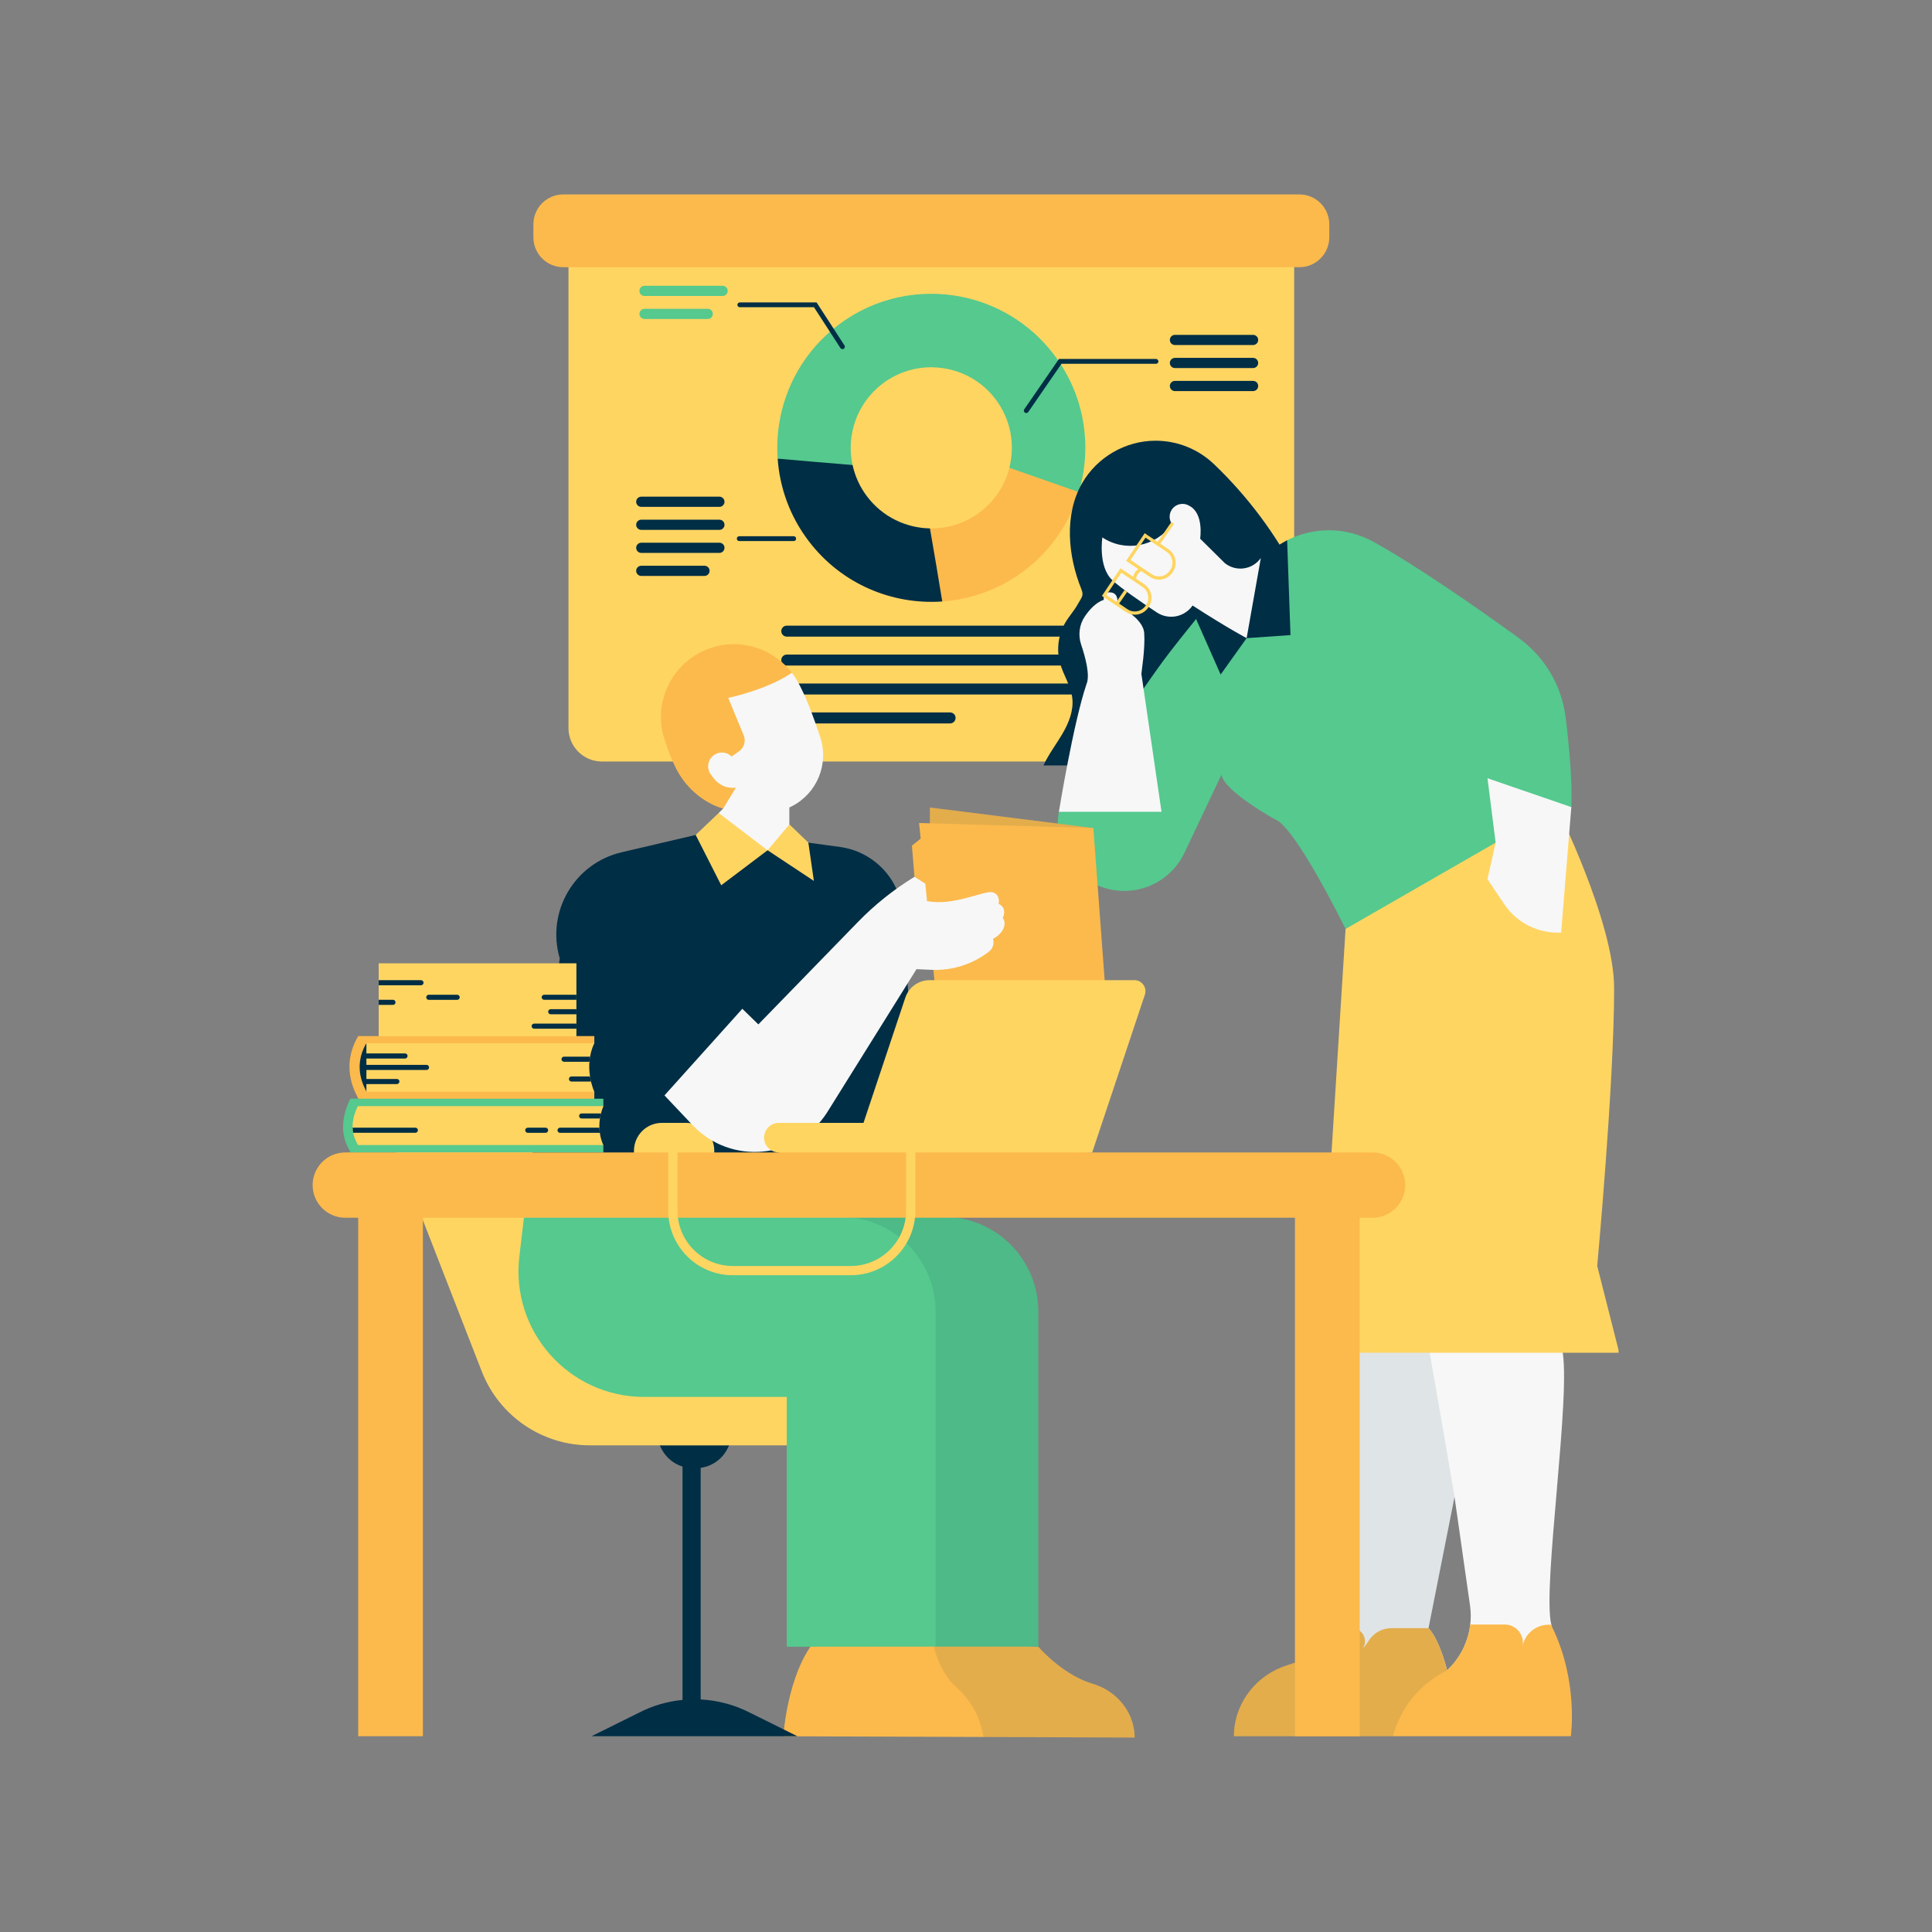 <?xml version="1.0" encoding="UTF-8"?> <svg xmlns="http://www.w3.org/2000/svg" xmlns:xlink="http://www.w3.org/1999/xlink" width="1080" zoomAndPan="magnify" viewBox="0 0 810 810" height="1080" preserveAspectRatio="xMidYMid meet" version="1.0"><rect x="0" y="0" width="810" height="810" fill="#808080" stroke="none"/><defs><filter x="0%" y="0%" width="100%" height="100%" id="2d1650c409"><feColorMatrix values="0 0 0 0 1 0 0 0 0 1 0 0 0 0 1 0 0 0 1 0" color-interpolation-filters="sRGB"></feColorMatrix></filter><mask id="2a7d4ff151"><g filter="url(#2d1650c409)"><rect x="-81" width="972" fill="#000000" y="-81" height="972" fill-opacity="0.1"></rect></g></mask><clipPath id="92bad7fb1c"><path d="M 0.32 1 L 258 1 L 258 224 L 0.32 224 Z M 0.32 1 " clip-rule="nonzero"></path></clipPath><clipPath id="a6ab563bc3"><rect x="0" width="260" y="0" height="224"></rect></clipPath><clipPath id="e9328d8e2b"><path d="M 147 338 L 678.574 338 L 678.574 568 L 147 568 Z M 147 338 " clip-rule="nonzero"></path></clipPath><clipPath id="107bea4c76"><path d="M 131.074 81 L 590 81 L 590 728 L 131.074 728 Z M 131.074 81 " clip-rule="nonzero"></path></clipPath><mask id="327e49056b"><g filter="url(#2d1650c409)"><rect x="-81" width="972" fill="#000000" y="-81" height="972" fill-opacity="0.1"></rect></g></mask><clipPath id="c36f448d8b"><path d="M 0.762 1 L 69.641 1 L 69.641 11 L 0.762 11 Z M 0.762 1 " clip-rule="nonzero"></path></clipPath><clipPath id="456e1c6362"><rect x="0" width="70" y="0" height="12"></rect></clipPath></defs><path fill="#ffd562" d="M 528.57 319.266 L 252.352 319.266 C 244.617 319.266 238.34 312.988 238.34 305.25 L 238.34 104.809 C 238.34 97.07 244.617 90.793 252.352 90.793 L 528.57 90.793 C 536.309 90.793 542.582 97.07 542.582 104.809 L 542.582 305.262 C 542.582 312.988 536.309 319.266 528.57 319.266 Z M 166.645 484.188 L 201.98 574.957 C 209.316 593.812 227.547 606.156 247.773 605.961 L 276.668 605.961 L 294.781 613.156 L 305.469 605.961 L 409.746 605.961 C 414.316 605.961 418.016 602.262 418.016 597.691 C 418.016 593.125 414.316 589.426 409.746 589.426 L 380.285 589.426 C 362.727 589.426 346.965 578.672 340.562 562.316 L 309.055 481.871 C 302.637 465.477 286.758 454.75 269.148 454.922 L 185.91 455.684 C 171.301 455.824 161.336 470.551 166.645 484.188 " fill-opacity="1" fill-rule="nonzero"></path><path fill="#55c98e" d="M 441.773 148.543 C 454.84 165.637 458.035 187.168 452.305 206.305 L 440.531 212.555 L 423.18 196.105 C 425.637 186.441 423.824 175.781 417.289 167.238 C 411.754 160.008 403.871 155.633 395.527 154.379 C 394.066 154.156 392.602 154.016 391.113 153.988 C 383.738 153.836 376.246 156.086 369.934 160.914 C 359.18 169.129 354.742 182.547 357.434 194.957 C 354.418 194.723 351.703 202.617 348.09 202.305 C 341.105 201.723 332.719 192.871 326.031 192.277 C 324.582 171.355 333.316 150.121 351.234 136.43 C 359.129 130.402 367.965 126.469 377.074 124.555 C 385.5 122.781 394.156 122.727 402.527 124.309 C 417.602 127.191 431.719 135.395 441.773 148.543 Z M 441.773 148.543 " fill-opacity="1" fill-rule="nonzero"></path><path fill="#fcba4c" d="M 410.977 214.609 C 417.266 209.809 421.379 203.223 423.191 196.121 L 452.316 206.316 C 448.551 218.918 440.93 230.488 429.688 239.078 C 419.27 247.035 407.223 251.32 395.062 252.172 C 394.48 248.652 389.148 243.93 388.461 239.816 C 387.348 233.141 390.855 226.914 389.898 221.52 C 397.234 221.664 404.676 219.426 410.977 214.609 Z M 410.977 214.609 " fill-opacity="1" fill-rule="nonzero"></path><path fill="#f7f7f7" d="M 650.664 682.02 C 650.574 681.773 650.484 681.5 650.406 681.191 C 646.473 665.91 659.023 583.551 654.895 565.602 C 650.691 547.293 560.605 562.008 560.605 562.008 L 564.93 679.52 C 564.93 679.52 564.371 680.762 563.09 682.625 C 563.09 682.625 575.734 710.664 601.703 712.605 C 627.66 714.547 650.664 682.02 650.664 682.02 Z M 606.711 700.301 C 606.711 700.301 603.707 687.816 598.906 682.613 L 609.816 627.594 C 612.301 644.984 614.695 661.73 616.312 673.102 C 616.699 675.793 616.727 678.473 616.414 681.098 C 615.559 688.41 612.145 695.242 606.711 700.301 Z M 606.711 700.301 " fill-opacity="1" fill-rule="nonzero"></path><path fill="#002e45" d="M 395.047 252.172 C 374.098 253.648 352.852 244.902 339.148 226.98 C 331.18 216.551 326.883 204.48 326.043 192.289 C 336.199 193.184 348.582 194.258 357.445 194.957 C 358.469 199.652 360.5 204.207 363.617 208.27 C 370.141 216.797 379.922 221.352 389.887 221.531 C 391.426 230.242 393.535 242.922 395.047 252.172 Z M 546.555 241.887 C 545.961 242.094 543.309 241.254 543.902 241.484 C 535.09 224.133 523.059 208.062 508.992 194.621 C 502.613 188.523 493.98 184.773 484.461 184.773 C 471.844 184.773 459.938 191.684 453.664 202.617 C 446.027 215.906 447.801 233.242 453.352 246.945 C 454.516 249.832 453.445 250.414 451.969 253.145 C 450.492 255.875 448.332 258.191 446.742 260.855 C 443.699 265.953 442.832 272.309 444.426 278.012 C 445.809 283.008 448.953 287.496 449.562 292.648 C 450.184 297.824 448.137 302.973 445.512 307.488 C 442.887 312.004 439.648 316.172 437.477 320.906 L 488.277 320.906 M 303.18 347.16 L 291.648 350.059 L 260.621 357.32 C 240.797 361.949 228.934 382.293 234.68 401.828 L 221.285 496.871 L 386.312 496.871 L 378.512 383.262 C 377.516 368.809 366.504 357.047 352.152 355.094 L 338.891 353.293 L 329.277 348.531 Z M 303.18 347.16 " fill-opacity="1" fill-rule="nonzero"></path><path fill="#fcba4c" d="M 658.57 727.926 L 517.324 727.926 C 517.324 727.371 517.336 726.801 517.375 726.23 C 518.074 713.215 527.16 702.102 539.594 698.18 C 541.082 697.715 542.727 697.156 544.551 696.484 C 554.809 692.77 560.465 686.391 563.078 682.602 L 566.777 682.602 C 571.293 682.602 573.961 687.879 571.102 691.375 C 571.074 691.398 571.062 691.426 571.035 691.438 C 572.098 690.402 573.004 689.188 573.754 687.996 C 575.836 684.672 579.434 682.602 583.355 682.602 L 598.906 682.602 C 603.723 687.801 606.711 700.289 606.711 700.289 C 612.133 695.23 615.547 688.398 616.402 681.086 L 631.074 681.086 C 635.887 681.23 639.367 685.746 638.281 690.43 C 639.199 685.07 643.859 681.152 649.293 681.176 L 650.406 681.176 C 650.484 681.477 650.574 681.758 650.664 682.004 C 661.922 704.832 658.57 727.926 658.57 727.926 Z M 609.816 627.594 Z M 475.711 728.484 C 475.711 728.055 475.699 727.629 475.672 727.215 C 475.078 717.215 467.898 708.855 458.297 705.98 C 457.016 705.594 455.656 705.113 454.258 704.52 C 443.402 699.836 435.328 690.414 435.328 690.414 L 345.594 683.828 C 330.324 696.551 328.422 727.941 328.422 727.941 Z M 475.711 728.484 C 475.711 728.055 475.699 727.629 475.672 727.215 C 475.078 717.215 467.898 708.855 458.297 705.98 C 457.016 705.594 455.656 705.113 454.258 704.52 C 443.402 699.836 435.328 690.414 435.328 690.414 L 345.594 683.828 C 330.324 696.551 328.422 727.941 328.422 727.941 Z M 150.172 460.652 L 227.898 466.527 L 249.172 460.652 L 249.172 457.688 L 238.754 448.555 L 249.172 437.336 L 249.172 434.371 L 241.68 434.371 L 237.047 430.516 L 158.777 434.371 L 150.184 434.371 C 141.992 448.359 150.055 459.578 150.172 460.652 Z M 150.172 460.652 " fill-opacity="1" fill-rule="nonzero"></path><path fill="#55c98e" d="M 268.074 121.953 C 268.074 120.773 269.031 119.816 270.211 119.816 L 302.973 119.816 C 304.148 119.816 305.105 120.773 305.105 121.953 C 305.105 123.129 304.148 124.086 302.973 124.086 L 270.211 124.086 C 269.031 124.102 268.074 123.141 268.074 121.953 Z M 296.723 129.469 L 270.223 129.469 C 269.043 129.469 268.086 130.426 268.086 131.605 C 268.086 132.781 269.043 133.738 270.223 133.738 L 296.723 133.738 C 297.898 133.738 298.855 132.781 298.855 131.605 C 298.855 130.426 297.898 129.469 296.723 129.469 Z M 658.789 338.375 C 659.258 327.582 657.887 312.781 656.41 300.824 C 654.781 287.523 647.703 275.516 636.883 267.598 C 618.68 254.281 592.09 236.051 575.59 227.031 C 564.32 220.875 550.852 220.797 539.633 226.516 C 537.832 227.434 537.59 235.715 535.934 236.918 L 531.262 243.387 L 527.496 247.785 L 517.273 258.93 C 517.273 258.93 506.43 253.363 501.461 259.512 C 496.699 265.41 491.098 272.438 487.461 277.352 C 480.02 287.406 443.957 340.355 443.957 340.355 C 440.66 357.562 453.844 373.52 471.363 373.52 C 482.145 373.52 491.965 367.309 496.582 357.562 L 512.109 324.801 C 513.082 331.672 534.598 343.551 534.598 343.551 C 543.074 346.539 564.141 389.473 564.141 389.473 L 629.535 383.328 Z M 435.316 549.844 C 435.316 602.934 435.316 690.492 435.316 690.402 C 435.316 690.273 329.848 690.402 329.848 690.402 L 329.848 585.672 L 270.094 585.672 C 238.535 585.672 214.039 558.125 217.742 526.785 L 221.273 496.855 L 347.289 501.359 L 395.629 510.172 C 417.562 510.172 435.316 527.938 435.316 549.844 Z M 146.871 460.652 L 252.961 460.652 L 252.961 463.758 L 245.016 474.938 L 252.961 480.062 L 252.961 483.168 L 146.871 483.168 C 146.871 482.066 140.016 474.602 146.871 460.652 Z M 146.871 460.652 " fill-opacity="1" fill-rule="nonzero"></path><g mask="url(#2a7d4ff151)"><g transform="matrix(1, 0, 0, 1, 352, 505)"><g clip-path="url(#a6ab563bc3)"><g clip-path="url(#92bad7fb1c)"><path fill="#002e45" d="M 246.906 177.613 C 251.723 182.816 254.711 195.301 254.711 195.301 C 254.656 195.328 254.594 195.352 254.543 195.391 C 243.363 200.93 235.133 210.973 231.988 222.926 L 165.336 222.926 C 165.336 222.371 165.352 221.801 165.391 221.23 C 166.09 208.215 175.172 197.102 187.605 193.18 C 189.094 192.715 190.738 192.156 192.562 191.484 C 202.824 187.77 208.477 181.391 211.09 177.602 L 211.105 177.602 C 212.387 175.738 212.941 174.496 212.941 174.496 L 208.621 56.98 C 208.621 56.98 225.895 54.16 245.664 52.527 C 250.996 82.031 257.828 122.57 257.828 122.57 Z M 106.297 200.98 C 105.016 200.594 103.656 200.113 102.258 199.52 C 91.402 194.836 83.328 185.414 83.328 185.414 L 83.25 185.414 C 83.301 185.414 83.328 185.414 83.328 185.414 C 83.328 185.508 83.328 97.945 83.328 44.855 C 83.328 22.949 65.562 5.195 43.656 5.195 L 23.457 1.508 L 0.594 5.195 C 22.5 5.195 40.266 22.949 40.266 44.855 C 40.266 97.207 40.266 183.074 40.266 185.363 C 40.047 185.363 39.645 185.414 39.516 185.414 C 41.859 194.355 45.648 199.391 48.766 202.172 C 53.504 206.379 57.18 211.668 59.004 217.738 C 59.738 220.184 60.152 222.086 60.387 223.262 L 123.711 223.496 C 123.711 223.07 123.699 222.641 123.672 222.227 C 123.09 212.199 115.91 203.84 106.297 200.98 Z M 106.297 200.98 " fill-opacity="1" fill-rule="nonzero"></path></g></g></g></g><g clip-path="url(#e9328d8e2b)"><path fill="#ffd562" d="M 678.871 567.145 L 552.973 567.145 L 564.141 389.461 L 652.672 338.543 C 652.672 338.543 676.723 386.586 676.723 414.227 C 676.789 453.562 669.633 530.73 669.633 530.73 Z M 301.34 340.832 L 291.664 350.047 L 302.375 371.152 L 321.812 356.477 L 341.219 369.328 L 338.906 353.281 L 330.973 345.648 Z M 252.973 463.758 L 150.027 463.758 C 145.059 473.852 150.027 479.258 150.027 480.062 L 252.961 480.062 C 252.973 480.062 249.172 472.984 252.973 463.758 Z M 249.172 437.348 L 153.613 437.348 C 149.887 447.984 153.523 456.875 153.613 457.703 L 249.156 457.703 C 249.172 457.703 244.371 447.504 249.172 437.348 Z M 241.664 403.887 L 158.762 403.887 L 158.762 434.461 L 241.664 434.461 Z M 277.508 495.25 L 287.754 495.25 C 294.227 495.25 299.465 490.012 299.465 483.543 L 299.465 482.48 C 299.465 476.012 294.227 470.77 287.754 470.77 L 277.508 470.77 C 271.039 470.77 265.797 476.012 265.797 482.48 L 265.797 483.543 C 265.809 490.012 271.051 495.25 277.508 495.25 Z M 277.508 495.25 " fill-opacity="1" fill-rule="nonzero"></path></g><path fill="#002e45" d="M 452.215 264.609 C 452.215 265.875 451.18 266.91 449.91 266.91 L 329.859 266.91 C 328.59 266.91 327.555 265.875 327.555 264.609 C 327.555 263.34 328.59 262.305 329.859 262.305 L 449.91 262.305 C 451.18 262.305 452.215 263.328 452.215 264.609 Z M 449.91 274.43 L 329.859 274.43 C 328.59 274.43 327.555 275.465 327.555 276.73 C 327.555 278 328.59 279.035 329.859 279.035 L 449.91 279.035 C 451.18 279.035 452.215 278 452.215 276.73 C 452.215 275.465 451.18 274.43 449.91 274.43 Z M 449.91 286.566 L 329.859 286.566 C 328.59 286.566 327.555 287.602 327.555 288.871 C 327.555 290.137 328.59 291.172 329.859 291.172 L 449.91 291.172 C 451.18 291.172 452.215 290.137 452.215 288.871 C 452.215 287.59 451.18 286.566 449.91 286.566 Z M 398.336 298.691 L 329.848 298.691 C 328.578 298.691 327.543 299.727 327.543 300.992 C 327.543 302.262 328.578 303.297 329.848 303.297 L 398.336 303.297 C 399.602 303.297 400.637 302.262 400.637 300.992 C 400.637 299.727 399.617 298.691 398.336 298.691 Z M 310.168 128.809 L 341.258 128.809 L 352.359 145.93 C 352.672 146.395 353.293 146.535 353.758 146.227 C 354.223 145.914 354.367 145.293 354.055 144.828 L 342.359 126.793 L 310.168 126.793 C 309.609 126.793 309.156 127.246 309.156 127.801 C 309.156 128.355 309.609 128.809 310.168 128.809 Z M 309.922 226.84 L 332.77 226.84 C 333.328 226.84 333.781 226.387 333.781 225.828 C 333.781 225.273 333.328 224.82 332.77 224.82 L 309.922 224.82 C 309.363 224.82 308.91 225.273 308.91 225.828 C 308.91 226.387 309.363 226.84 309.922 226.84 Z M 484.652 150.496 L 443.973 150.496 L 429.43 171.586 C 429.105 172.055 429.223 172.676 429.688 172.996 C 430.152 173.32 430.773 173.203 431.098 172.738 L 445.031 152.527 L 484.652 152.527 C 485.211 152.527 485.664 152.074 485.664 151.52 C 485.664 150.949 485.211 150.496 484.652 150.496 Z M 268.852 212.5 L 301.613 212.5 C 302.789 212.5 303.75 211.543 303.75 210.367 C 303.75 209.188 302.789 208.23 301.613 208.23 L 268.852 208.23 C 267.672 208.23 266.715 209.188 266.715 210.367 C 266.715 211.543 267.672 212.5 268.852 212.5 Z M 268.852 222.152 L 301.613 222.152 C 302.789 222.152 303.75 221.195 303.75 220.02 C 303.75 218.84 302.789 217.883 301.613 217.883 L 268.852 217.883 C 267.672 217.883 266.715 218.84 266.715 220.02 C 266.715 221.195 267.672 222.152 268.852 222.152 Z M 268.852 231.809 L 301.613 231.809 C 302.789 231.809 303.75 230.848 303.75 229.672 C 303.75 228.496 302.789 227.535 301.613 227.535 L 268.852 227.535 C 267.672 227.535 266.715 228.496 266.715 229.672 C 266.715 230.848 267.672 231.809 268.852 231.809 Z M 268.852 241.461 L 295.363 241.461 C 296.539 241.461 297.5 240.504 297.5 239.324 C 297.5 238.148 296.539 237.191 295.363 237.191 L 268.852 237.191 C 267.672 237.191 266.715 238.148 266.715 239.324 C 266.715 240.504 267.672 241.461 268.852 241.461 Z M 492.598 144.66 L 525.359 144.66 C 526.539 144.66 527.496 143.703 527.496 142.527 C 527.496 141.348 526.539 140.391 525.359 140.391 L 492.598 140.391 C 491.422 140.391 490.461 141.348 490.461 142.527 C 490.461 143.703 491.422 144.66 492.598 144.66 Z M 492.598 154.312 L 525.359 154.312 C 526.539 154.312 527.496 153.355 527.496 152.18 C 527.496 151 526.539 150.043 525.359 150.043 L 492.598 150.043 C 491.422 150.043 490.461 151 490.461 152.18 C 490.461 153.355 491.422 154.312 492.598 154.312 Z M 527.508 161.832 C 527.508 160.652 526.551 159.695 525.375 159.695 L 492.598 159.695 C 491.422 159.695 490.461 160.652 490.461 161.832 C 490.461 163.008 491.422 163.965 492.598 163.965 L 525.359 163.965 C 526.551 163.965 527.508 163.008 527.508 161.832 Z M 539.633 226.527 C 537.832 227.445 536.086 228.496 534.418 229.711 L 528.609 233.941 L 524.168 242.234 L 510.492 248.422 C 510.492 248.422 506.418 253.34 501.449 259.496 L 511.762 282.801 L 522.656 267.547 L 541.043 266.277 Z M 293.758 712.504 L 293.758 615.406 C 299.078 614.656 303.645 611.098 305.625 605.988 L 276.668 605.988 C 278.348 610.309 281.879 613.531 286.152 614.875 L 286.152 712.699 C 279.773 713.32 273.496 715.129 267.66 718.172 L 247.992 727.926 L 334.312 727.926 L 314.645 718.172 C 308.07 714.754 300.953 712.879 293.758 712.504 Z M 174.137 472.789 L 147.844 472.789 C 147.867 473.566 147.957 474.277 148.074 474.926 L 174.137 474.926 C 174.73 474.926 175.207 474.445 175.207 473.852 C 175.207 473.254 174.73 472.789 174.137 472.789 Z M 228.738 472.789 L 221.273 472.789 C 220.676 472.789 220.199 473.27 220.199 473.863 C 220.199 474.457 220.676 474.938 221.273 474.938 L 228.738 474.938 C 229.336 474.938 229.812 474.457 229.812 473.863 C 229.812 473.27 229.336 472.789 228.738 472.789 Z M 178.82 446.445 L 153.613 446.445 L 153.613 443.793 L 169.801 443.793 C 170.395 443.793 170.875 443.312 170.875 442.719 C 170.875 442.121 170.395 441.645 169.801 441.645 L 153.613 441.645 L 153.613 437.348 C 147.285 448.18 153.523 456.875 153.613 457.703 L 153.613 454.508 L 166.383 454.508 C 166.98 454.508 167.457 454.027 167.457 453.434 C 167.457 452.836 166.98 452.359 166.383 452.359 L 153.613 452.359 L 153.613 448.594 L 178.82 448.594 C 179.414 448.594 179.895 448.113 179.895 447.52 C 179.895 446.922 179.414 446.445 178.82 446.445 Z M 235.402 444.078 C 235.402 444.672 235.883 445.152 236.477 445.152 L 247.125 445.152 C 247.176 444.453 247.254 443.742 247.383 443.016 L 236.465 443.016 C 235.883 443.004 235.402 443.48 235.402 444.078 Z M 239.594 451.297 C 239 451.297 238.52 451.777 238.52 452.371 C 238.52 452.965 239 453.445 239.594 453.445 L 247.785 453.445 C 247.629 452.785 247.488 452.086 247.359 451.309 L 239.594 451.309 Z M 251.293 472.789 L 234.809 472.789 C 234.211 472.789 233.734 473.27 233.734 473.863 C 233.734 474.457 234.211 474.938 234.809 474.938 L 251.473 474.938 C 251.395 474.266 251.316 473.551 251.293 472.789 Z M 242.789 467.871 C 242.789 468.469 243.27 468.945 243.863 468.945 L 251.539 468.945 C 251.641 468.262 251.785 467.535 251.977 466.812 L 243.879 466.812 C 243.27 466.797 242.789 467.277 242.789 467.871 Z M 191.668 417.047 L 179.777 417.047 C 179.18 417.047 178.703 417.523 178.703 418.121 C 178.703 418.715 179.18 419.195 179.777 419.195 L 191.668 419.195 C 192.262 419.195 192.742 418.715 192.742 418.121 C 192.742 417.523 192.262 417.047 191.668 417.047 Z M 165.828 420.242 C 165.828 419.648 165.348 419.168 164.754 419.168 L 158.762 419.168 L 158.762 421.305 L 164.766 421.305 C 165.348 421.316 165.828 420.836 165.828 420.242 Z M 177.578 412.012 C 177.578 411.418 177.098 410.938 176.504 410.938 L 158.762 410.938 L 158.762 413.074 L 176.516 413.074 C 177.098 413.086 177.578 412.609 177.578 412.012 Z M 223.953 431.293 L 241.68 431.293 L 241.68 429.156 L 223.953 429.156 C 223.355 429.156 222.879 429.637 222.879 430.23 C 222.879 430.812 223.355 431.293 223.953 431.293 Z M 229.812 424.164 C 229.812 424.758 230.293 425.238 230.887 425.238 L 241.68 425.238 L 241.68 423.102 L 230.887 423.102 C 230.293 423.102 229.812 423.582 229.812 424.164 Z M 228.168 419.18 L 241.664 419.18 L 241.664 417.047 L 228.168 417.047 C 227.574 417.047 227.094 417.523 227.094 418.121 C 227.094 418.703 227.574 419.18 228.168 419.18 Z M 228.168 419.18 " fill-opacity="1" fill-rule="nonzero"></path><g clip-path="url(#107bea4c76)"><path fill="#fcba4c" d="M 544.77 112.027 L 236.152 112.027 C 229.23 112.027 223.629 106.426 223.629 99.504 L 223.629 94.043 C 223.629 87.121 229.23 81.516 236.152 81.516 L 544.781 81.516 C 551.703 81.516 557.309 87.121 557.309 94.043 L 557.309 99.504 C 557.293 106.426 551.691 112.027 544.77 112.027 Z M 383.363 367.219 L 384.051 377.219 C 384.051 377.219 386.367 377.336 388.578 377.387 C 388.875 380.738 393.445 432.562 394.777 433.039 C 396.16 433.531 465.336 440.598 465.336 440.598 L 458.398 347.16 L 389.871 338.543 L 389.871 345.18 L 385.332 345.051 L 385.992 351.598 C 384.18 353.035 382.328 354.551 382.328 354.551 Z M 278.531 309.781 C 273.82 295.043 281.051 279.113 295.168 272.762 C 308.316 266.848 323.48 270.988 331.98 282.062 L 321.008 335.941 L 303.191 338.996 C 303.191 338.996 290.523 336.125 283.367 322.047 C 281.543 318.461 279.926 314.18 278.531 309.781 Z M 589.152 496.855 C 589.152 504.414 583.02 510.547 575.461 510.547 L 570.051 510.547 L 570.051 727.926 L 542.918 727.926 L 542.918 510.547 L 177.305 510.547 L 177.305 727.926 L 150.172 727.926 L 150.172 510.547 L 144.762 510.547 C 137.207 510.547 131.074 504.426 131.074 496.855 C 131.074 489.301 137.207 483.168 144.762 483.168 L 326.535 483.168 L 336.59 480.062 L 457.906 483.168 L 575.461 483.168 C 583.02 483.168 589.152 489.301 589.152 496.855 Z M 589.152 496.855 " fill-opacity="1" fill-rule="nonzero"></path></g><g mask="url(#327e49056b)"><g transform="matrix(1, 0, 0, 1, 389, 337)"><g clip-path="url(#456e1c6362)"><g clip-path="url(#c36f448d8b)"><path fill="#002e45" d="M 0.887 8.18 L 0.887 1.543 L 69.41 10.16 Z M 0.887 8.18 " fill-opacity="1" fill-rule="nonzero"></path></g></g></g></g><path fill="#f7f7f7" d="M 513.52 236.102 C 518.23 239.855 525.141 238.871 528.609 233.941 L 522.656 267.531 C 522.656 267.531 514.555 263.289 500 253.867 C 496.609 258.758 489.934 260.039 484.977 256.754 C 478.301 252.328 469.762 246.469 466.316 243.219 C 460.289 237.551 462.164 225.312 462.164 225.312 C 471.598 231.574 484.277 229.324 490.992 220.199 L 491.316 219.695 C 490.152 217.988 490.035 215.711 491.16 213.848 C 492.715 211.312 496.016 210.496 498.562 212.035 C 504.852 215.152 503.168 225.844 503.168 225.844 Z M 478.531 282.516 C 478.57 281.441 480.188 271.996 479.711 265.383 C 479.23 258.773 468.246 253.766 468.246 253.766 C 468.246 253.766 469.734 248.316 465.102 248.332 C 462.047 248.707 462.812 251.461 462.812 251.461 C 459.523 252.535 456.809 255.523 454.84 258.41 C 452.461 261.891 451.941 266.305 453.289 270.301 C 455.035 275.488 457.094 283.098 455.539 286.746 C 449.961 303.191 443.945 340.344 443.945 340.344 L 486.969 340.344 Z M 658.789 338.375 L 623.633 326.277 L 627.051 353.293 L 623.633 368.59 L 630.621 379.02 C 635.926 386.938 644.996 391.477 654.508 390.973 Z M 343.887 309.027 C 341.504 301.797 338.66 294.047 335.824 288.43 C 335.527 287.836 335.23 287.254 334.918 286.656 C 334.066 285.012 333.07 283.488 331.98 282.062 C 321.645 289.207 305.312 292.598 305.312 292.598 L 311.938 308.641 C 312.715 310.984 311.875 313.543 309.867 314.969 L 306.75 317.18 C 304.887 315.316 301.922 314.918 299.594 316.391 C 296.879 318.098 296.074 321.695 297.809 324.387 C 298.352 325.242 299.039 326.133 299.879 327.055 C 303.734 331.219 308.547 330.211 308.547 330.211 L 303.18 339.008 L 301.328 340.848 L 321.797 356.492 L 330.945 345.66 L 330.934 338.555 L 332.008 338.012 C 342.594 332.59 347.598 320.301 343.887 309.027 Z M 420.395 384.879 C 420.395 384.879 422.598 380.766 418.664 378.941 C 418.664 378.941 419.633 375.238 416.293 374.125 C 412.957 373.016 400.133 380.055 388.656 377.762 L 387.93 370.465 L 383.391 367.617 C 374.719 372.922 366.738 379.289 359.66 386.574 L 317.941 429.48 L 311.227 422.934 L 278.582 459.254 C 282.203 463.086 286.242 467.355 290.367 471.715 C 306.414 488.664 334.105 486.078 346.734 466.449 L 384.242 406.332 L 390.586 406.605 C 399.227 406.98 407.73 404.289 414.586 399.008 C 416.23 397.754 416.914 395.605 416.332 393.625 C 421.316 390.883 422.016 386.809 420.395 384.879 Z M 420.395 384.879 " fill-opacity="1" fill-rule="nonzero"></path><path fill="#ffd562" d="M 489.906 230.281 L 486.465 227.965 L 491.887 220.098 C 492.312 219.293 491.289 218.633 490.773 219.332 L 485.352 227.215 L 479.906 223.551 L 472.113 235.145 L 477.238 238.586 C 475.84 239.57 475.297 240.863 475.09 241.809 L 469.773 238.238 L 461.984 249.832 L 472 256.559 C 473.164 257.336 474.469 257.711 475.777 257.711 C 477.965 257.711 480.113 256.664 481.43 254.711 L 481.637 254.398 C 483.734 251.293 482.895 247.062 479.789 244.965 L 476.332 242.648 C 476.387 241.988 476.707 240.41 478.48 239.43 L 482.117 241.875 C 483.281 242.648 484.602 243.023 485.895 243.023 C 488.082 243.023 490.23 241.977 491.551 240.023 L 491.758 239.711 C 493.84 236.609 493.012 232.375 489.906 230.281 Z M 479.012 246.094 C 481.496 247.762 482.168 251.152 480.488 253.648 L 480.281 253.961 C 478.609 256.445 475.219 257.117 472.723 255.434 L 469.191 253.055 L 472.555 248.176 L 471.441 247.41 L 468.078 252.305 L 463.848 249.457 L 470.137 240.113 Z M 490.633 238.949 L 490.426 239.262 C 488.754 241.746 485.363 242.402 482.867 240.734 L 473.977 234.758 L 480.266 225.414 L 489.156 231.395 C 491.641 233.074 492.301 236.465 490.633 238.949 Z M 479.996 417.02 L 457.906 483.168 L 383.766 483.168 L 383.766 507.582 C 383.766 522.504 371.629 534.652 356.695 534.652 L 307.23 534.652 C 292.309 534.652 280.16 522.516 280.16 507.582 L 280.16 477.824 L 284.043 477.824 L 284.043 507.582 C 284.043 520.367 294.445 530.77 307.23 530.77 L 356.695 530.77 C 369.48 530.77 379.883 520.367 379.883 507.582 L 379.883 483.168 L 326.535 483.168 C 323.117 483.168 320.336 480.398 320.336 476.969 C 320.336 473.539 323.105 470.77 326.535 470.77 L 362.027 470.77 L 379.559 418.262 C 381.023 413.891 385.125 410.938 389.73 410.938 L 475.621 410.938 C 478.766 410.953 480.992 414.031 479.996 417.02 Z M 479.996 417.02 " fill-opacity="1" fill-rule="nonzero"></path></svg> 